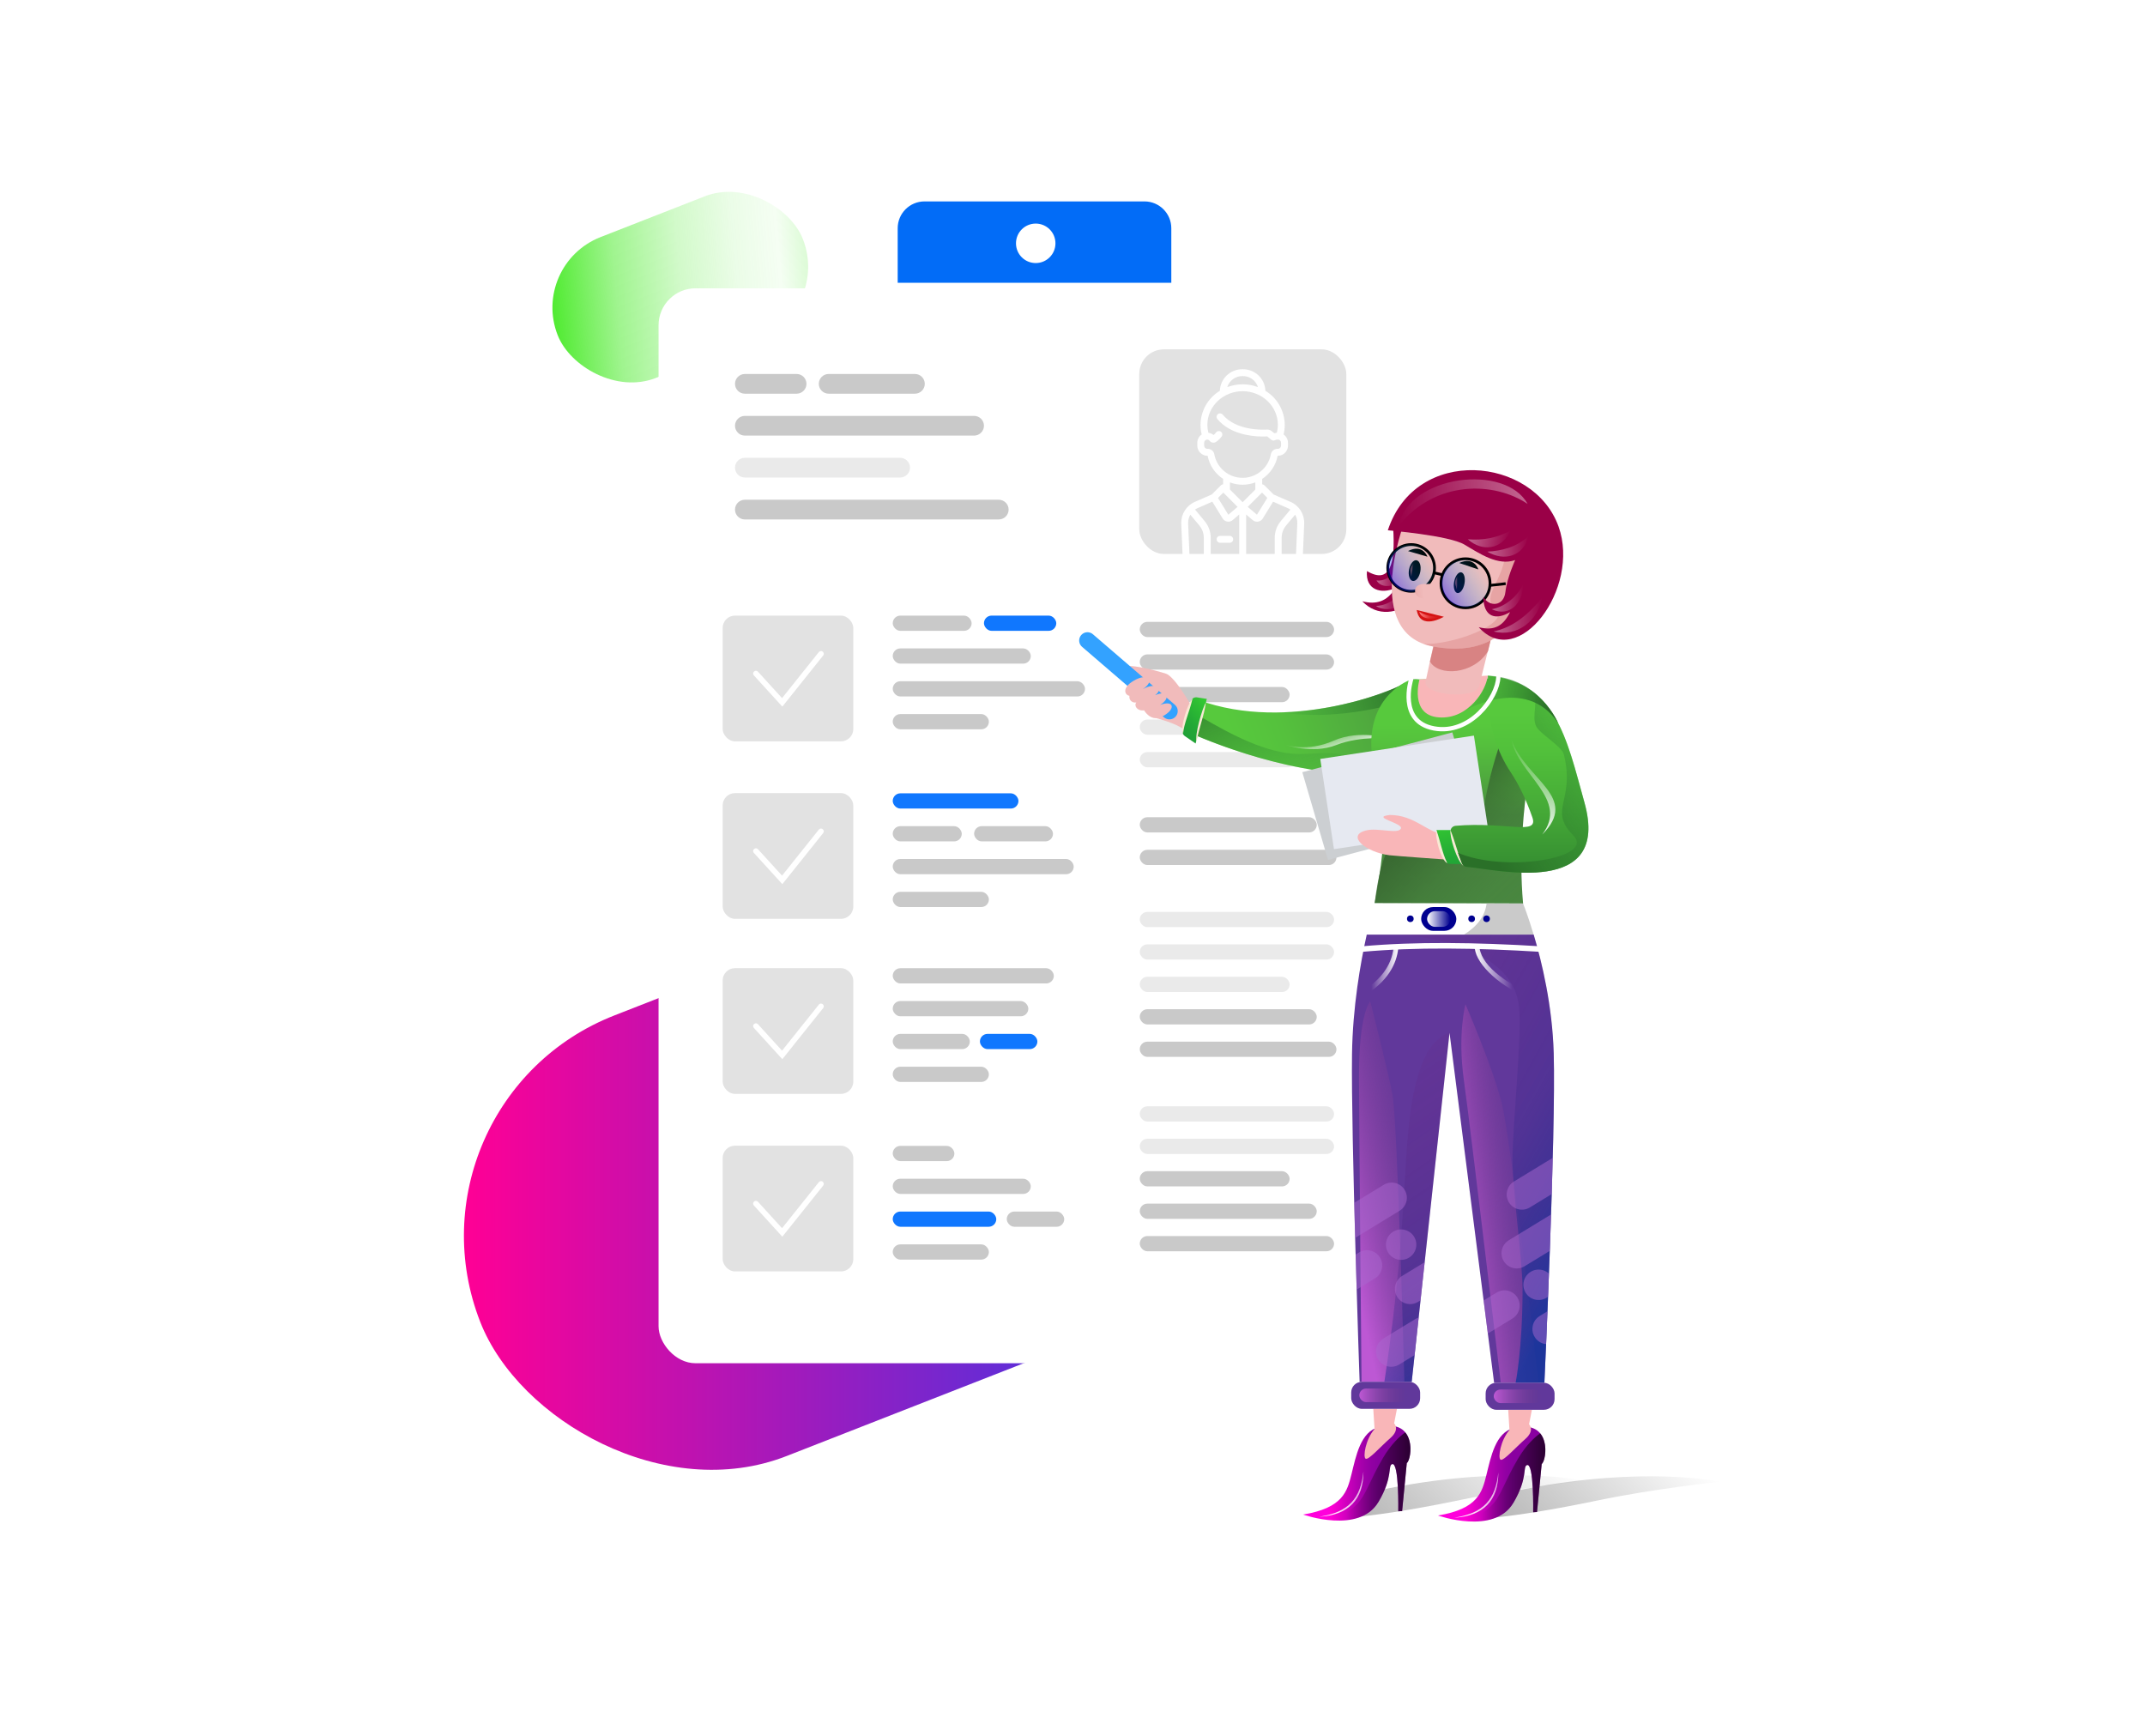 <?xml version="1.0" encoding="UTF-8"?><svg id="a" xmlns="http://www.w3.org/2000/svg" xmlns:xlink="http://www.w3.org/1999/xlink" viewBox="0 0 775 627"><defs><style>.bq{fill:#c9c9c9;}.bq,.br,.bs,.bt,.bu,.bv,.bw,.bx,.by,.bz,.ca,.cb,.cc,.cd,.ce,.cf,.cg,.ch,.ci,.cj,.ck,.cl,.cm,.cn,.co,.cp,.cq,.cr,.cs,.ct,.cu,.cv,.cw,.cx,.cy,.cz,.da,.db,.dc,.dd,.de,.df,.dg,.dh,.di,.dj,.dk,.dl,.dm,.dn,.do,.dp,.dq,.dr,.ds,.dt,.du,.dv,.dw,.dx,.dy,.dz,.ea,.eb,.ec,.ed{stroke-width:0px;}.br,.ee,.ef,.eg,.eh,.ei{fill:none;}.bs{fill:#cacaca;}.bt{fill:#eaeaea;}.ee,.ef,.eg{stroke:#fff;}.ee,.ef,.eg,.ei{stroke-linecap:round;}.ee,.eg{stroke-width:2px;}.bu{fill:#f1bbbb;}.bv{fill:#1077fe;}.bw{fill:#e6e9f1;}.bx,.ca{fill:#d88383;}.by{fill:#000;}.bz{fill:#cccfd2;}.ca{opacity:.4;}.cb{fill:#f9e9d5;}.cc{fill:#00008f;}.ef{stroke-width:1.55px;}.ef,.eh,.ei{stroke-miterlimit:10;}.eg{stroke-linejoin:round;}.eh{stroke:#000;}.cd{fill:#61389b;}.ej{opacity:.5;}.ei{stroke:#33a2ff;stroke-width:6px;}.ce{fill:#e2e2e2;}.cf{fill:#d51313;}.ek{clip-path:url(#ar);}.cg{fill:#f9b6b8;}.ch{fill:#026cf7;}.ci{fill:#9a0047;}.cj{fill:#a968cf;}.ck,.cl{fill:#fff;}.cl{filter:url(#d);}.cm{fill:url(#ah);}.cn{fill:url(#ag);}.co{fill:url(#aa);}.cp{fill:url(#ao);}.cq{fill:url(#af);}.cr{fill:url(#ae);}.cs{fill:url(#ab);}.ct{fill:url(#aj);}.cu{fill:url(#ap);}.cv{fill:url(#ai);}.cw{fill:url(#ad);}.cx{fill:url(#an);}.cy{fill:url(#am);}.cz{fill:url(#ac);}.da{fill:url(#at);}.db{fill:url(#as);}.dc{fill:url(#bi);}.dd{fill:url(#bd);}.de{fill:url(#bg);}.df{fill:url(#bj);}.dg{fill:url(#be);}.dh{fill:url(#bf);}.di{fill:url(#bo);}.dj{fill:url(#bm);}.dk{fill:url(#bh);}.dl{fill:url(#bn);}.dm{fill:url(#ba);}.dn{fill:url(#bb);}.do{fill:url(#bk);}.dp{fill:url(#bc);}.dq{fill:url(#bl);}.dr{fill:url(#bp);}.ds{fill:url(#ay);}.dt{fill:url(#az);}.du{fill:url(#aw);}.dv{fill:url(#aq);}.dw{fill:url(#ax);}.dx{fill:url(#ak);}.dy{fill:url(#al);}.dz{fill:url(#au);}.ea{fill:url(#av);}.eb{fill:url(#b);}.ec{fill:url(#c);}.ed{fill:url(#z);}</style><linearGradient id="b" x1="167.62" y1="416.34" x2="492.23" y2="416.34" gradientTransform="translate(174.39 -91.6) rotate(21.37)" gradientUnits="userSpaceOnUse"><stop offset="0" stop-color="#ff0095"/><stop offset="1" stop-color="#0048ff"/></linearGradient><linearGradient id="c" x1="1374.97" y1="598.05" x2="1526.09" y2="598.05" gradientTransform="translate(-435.05 -756.23) rotate(27.29) scale(.63 .76) skewX(12.84)" gradientUnits="userSpaceOnUse"><stop offset="0" stop-color="#50eb31" stop-opacity=".2"/><stop offset=".11" stop-color="rgba(80,235,49,.24)" stop-opacity=".24"/><stop offset=".28" stop-color="rgba(80,235,49,.34)" stop-opacity=".34"/><stop offset=".5" stop-color="rgba(80,235,49,.51)" stop-opacity=".51"/><stop offset=".75" stop-color="rgba(80,235,49,.74)" stop-opacity=".74"/><stop offset="1" stop-color="#50eb31"/></linearGradient><filter id="d" filterUnits="userSpaceOnUse"><feOffset dx="0" dy="2"/><feGaussianBlur result="e" stdDeviation="3"/><feFlood flood-color="#686868" flood-opacity=".5"/><feComposite in2="e" operator="in"/><feComposite in="SourceGraphic"/></filter><linearGradient id="z" x1="655.87" y1="-595.46" x2="736.38" y2="-584.27" gradientTransform="translate(153.01 1109.19) rotate(-28.31)" gradientUnits="userSpaceOnUse"><stop offset="0" stop-color="#57c93d"/><stop offset=".22" stop-color="#55c13d"/><stop offset=".57" stop-color="#50ab3e"/><stop offset=".99" stop-color="#49883f"/><stop offset="1" stop-color="#498740"/></linearGradient><linearGradient id="aa" x1="-707.03" y1="-1141.27" x2="-651.23" y2="-1161.58" gradientTransform="translate(408.93 -1078.79) rotate(-33.7) scale(1 -1)" gradientUnits="userSpaceOnUse"><stop offset="0" stop-color="#42b03d" stop-opacity="0"/><stop offset="1" stop-color="#2a7028"/></linearGradient><linearGradient id="ab" x1="-477.5" y1="-721.66" x2="-482.69" y2="-731.02" gradientTransform="translate(811.71 1074.25) rotate(11.3)" gradientUnits="userSpaceOnUse"><stop offset="0" stop-color="#fff"/><stop offset="1" stop-color="#fff" stop-opacity="0"/></linearGradient><linearGradient id="ac" x1="676.1" y1="-566.26" x2="680.97" y2="-628.77" gradientTransform="translate(153.01 1109.19) rotate(-28.31)" xlink:href="#aa"/><linearGradient id="ad" x1="-5700.29" y1="-4679.01" x2="-5696.2" y2="-4664.75" gradientTransform="translate(7760.1 -517.13) rotate(33.3) scale(1 -1)" gradientUnits="userSpaceOnUse"><stop offset="0" stop-color="#20a137"/><stop offset=".29" stop-color="#23a836"/><stop offset=".73" stop-color="#2ebe33"/><stop offset="1" stop-color="#37cf32"/></linearGradient><linearGradient id="ae" x1="574.96" y1="-198.62" x2="519.95" y2="-253.63" gradientTransform="translate(-18.51 306.54) rotate(.94) scale(1 -1)" gradientUnits="userSpaceOnUse"><stop offset="0" stop-color="#000" stop-opacity="0"/><stop offset=".92" stop-color="#000" stop-opacity=".3"/></linearGradient><linearGradient id="af" x1="524.17" y1="239.19" x2="525.88" y2="340.37" gradientUnits="userSpaceOnUse"><stop offset=".22" stop-color="#57c93d"/><stop offset=".29" stop-color="#55c13d"/><stop offset=".41" stop-color="#50ab3e"/><stop offset=".55" stop-color="#498a40"/><stop offset=".81" stop-color="#498740"/></linearGradient><linearGradient id="ag" x1="523.16" y1="288.22" x2="562.32" y2="329.08" gradientUnits="userSpaceOnUse"><stop offset="0" stop-color="#396932"/><stop offset=".04" stop-color="rgba(56,104,49,.95)" stop-opacity=".95"/><stop offset=".34" stop-color="rgba(56,103,49,.54)" stop-opacity=".54"/><stop offset=".61" stop-color="rgba(55,102,48,.24)" stop-opacity=".24"/><stop offset=".84" stop-color="rgba(55,102,48,.06)" stop-opacity=".06"/><stop offset="1" stop-color="#376630" stop-opacity="0"/></linearGradient><linearGradient id="ah" x1="623.71" y1="-198.17" x2="568.69" y2="-253.18" xlink:href="#ae"/><linearGradient id="ai" x1="558.8" y1="-227.49" x2="519.54" y2="-227.49" gradientTransform="translate(0 305.04) scale(1 -1)" gradientUnits="userSpaceOnUse"><stop offset=".31" stop-color="#8900a0"/><stop offset=".37" stop-color="#9100a3"/><stop offset=".47" stop-color="#a900ad"/><stop offset=".6" stop-color="#d000be"/><stop offset=".74" stop-color="#ff00d5"/><stop offset=".78" stop-color="#ff00dc"/></linearGradient><linearGradient id="aj" x1="561.97" y1="-228.68" x2="525.13" y2="-228.68" gradientTransform="translate(0 305.04) scale(1 -1)" gradientUnits="userSpaceOnUse"><stop offset="0" stop-color="#000" stop-opacity=".8"/><stop offset=".73" stop-color="#000" stop-opacity="0"/></linearGradient><linearGradient id="ak" x1="528.42" y1="-233.44" x2="539.4" y2="-236.93" gradientTransform="translate(0 305.04) scale(1 -1)" gradientUnits="userSpaceOnUse"><stop offset="0" stop-color="#fff"/><stop offset=".2" stop-color="#fff" stop-opacity=".97"/><stop offset=".48" stop-color="#fff" stop-opacity=".9"/><stop offset=".82" stop-color="#fff" stop-opacity=".78"/><stop offset="1" stop-color="#fff" stop-opacity=".7"/></linearGradient><linearGradient id="al" x1="510.07" y1="-227.15" x2="470.8" y2="-227.15" xlink:href="#ai"/><linearGradient id="am" x1="513.22" y1="-228.34" x2="476.39" y2="-228.34" xlink:href="#aj"/><linearGradient id="an" x1="524.07" y1="433.83" x2="556.26" y2="429.23" gradientUnits="userSpaceOnUse"><stop offset="0" stop-color="#bd58d4"/><stop offset="1" stop-color="#723780" stop-opacity="0"/></linearGradient><linearGradient id="ao" x1="483.29" y1="434.41" x2="521.33" y2="426.05" xlink:href="#an"/><linearGradient id="ap" x1="465.45" y1="-66.11" x2="582.58" y2="-131.16" gradientTransform="translate(0 305.04) scale(1 -1)" gradientUnits="userSpaceOnUse"><stop offset="0" stop-color="#84004f" stop-opacity="0"/><stop offset=".67" stop-color="rgba(38,36,133,.49)" stop-opacity=".49"/><stop offset="1" stop-color="#00349c" stop-opacity=".7"/></linearGradient><linearGradient id="aq" x1="471.89" y1="-73.25" x2="551.42" y2="-188.09" xlink:href="#ap"/><clipPath id="ar"><path class="br" d="M557.99,499.53h-18.16l-16.11-126.42-13.66,126.08h-18.82s-3.13-89.48-2.75-118.32c.23-17.05,3.05-33.03,5.32-43.23h60.32c3.01,10.03,6.75,25.76,7.24,42.87.83,29.05-3.37,119.02-3.37,119.02Z"/></clipPath><linearGradient id="as" x1="-337.31" y1="-46.3" x2="-323.43" y2="-46.3" gradientTransform="translate(167.87 305.04) rotate(-180)" gradientUnits="userSpaceOnUse"><stop offset="0" stop-color="#fff"/><stop offset=".7" stop-color="#fff" stop-opacity="0"/></linearGradient><linearGradient id="at" x1="479.67" y1="-233.09" x2="490.65" y2="-236.58" xlink:href="#ak"/><linearGradient id="au" x1="539.69" y1="504.41" x2="557" y2="504.41" xlink:href="#an"/><linearGradient id="av" x1="491.13" y1="504.07" x2="508.43" y2="504.07" xlink:href="#an"/><linearGradient id="aw" x1="1544.31" y1="-45.74" x2="1563.74" y2="-45.74" gradientTransform="translate(-1011.51 305.04) scale(1 -1)" xlink:href="#as"/><linearGradient id="ax" x1="515.62" y1="331.98" x2="524.03" y2="331.98" gradientTransform="matrix(1,0,0,1,0,0)" xlink:href="#ab"/><linearGradient id="ay" x1="497.34" y1="208.64" x2="505.1" y2="208.64" gradientUnits="userSpaceOnUse"><stop offset="0" stop-color="#fff" stop-opacity=".4"/><stop offset="1" stop-color="#fff" stop-opacity="0"/></linearGradient><linearGradient id="az" x1="497.16" y1="217.65" x2="505.32" y2="217.65" xlink:href="#ay"/><linearGradient id="ba" x1="512.78" y1="222.22" x2="520.81" y2="222.22" gradientUnits="userSpaceOnUse"><stop offset="0" stop-color="#ff8383"/><stop offset=".48" stop-color="rgba(255,131,131,.5)" stop-opacity=".5"/><stop offset=".84" stop-color="rgba(255,131,131,.14)" stop-opacity=".14"/><stop offset="1" stop-color="#ff8383" stop-opacity="0"/></linearGradient><linearGradient id="bb" x1="525.9" y1="210.22" x2="527.38" y2="210.22" gradientUnits="userSpaceOnUse"><stop offset="0" stop-color="#ff8383"/><stop offset=".14" stop-color="rgba(255,131,131,.75)" stop-opacity=".75"/><stop offset=".34" stop-color="rgba(255,131,131,.43)" stop-opacity=".43"/><stop offset=".5" stop-color="rgba(255,131,131,.2)" stop-opacity=".2"/><stop offset=".61" stop-color="rgba(255,131,131,.05)" stop-opacity=".05"/><stop offset=".68" stop-color="#ff8383" stop-opacity="0"/></linearGradient><linearGradient id="bc" x1="418.7" y1="104.24" x2="420.18" y2="104.24" gradientTransform="translate(105.04 55.94) rotate(6.3)" xlink:href="#bb"/><linearGradient id="bd" x1="522.21" y1="215.27" x2="536.8" y2="206.15" gradientUnits="userSpaceOnUse"><stop offset="0" stop-color="blue" stop-opacity=".4"/><stop offset="1" stop-color="aqua" stop-opacity="0"/></linearGradient><linearGradient id="be" x1="502.75" y1="210.02" x2="516.97" y2="200.43" gradientUnits="userSpaceOnUse"><stop offset="0" stop-color="blue" stop-opacity=".4"/><stop offset="1" stop-color="aqua" stop-opacity="0"/></linearGradient><linearGradient id="bf" x1="-2517.08" y1="723.74" x2="-2511.06" y2="720.88" gradientTransform="translate(4076.29 738.58) rotate(20.13) scale(1.36 1.01) skewX(-6.49)" gradientUnits="userSpaceOnUse"><stop offset="0" stop-color="#d88383"/><stop offset=".33" stop-color="#e39d9d"/><stop offset=".69" stop-color="#edb3b3"/><stop offset=".92" stop-color="#f1bbbb"/></linearGradient><linearGradient id="bg" x1="539.65" y1="222.25" x2="557.24" y2="222.25" xlink:href="#ay"/><linearGradient id="bh" x1="538.97" y1="215.86" x2="550.45" y2="215.86" xlink:href="#ay"/><linearGradient id="bi" x1="537.38" y1="197.36" x2="552.3" y2="197.36" xlink:href="#ay"/><linearGradient id="bj" x1="373.31" y1="31.65" x2="387.98" y2="31.65" gradientTransform="translate(169.44 93.52) rotate(10.51)" xlink:href="#ay"/><linearGradient id="bk" x1="-1508.06" y1="1655.01" x2="-1460.79" y2="1655.01" gradientTransform="translate(-814.35 1952.92) rotate(175.26)" xlink:href="#ay"/><linearGradient id="bl" x1="548.97" y1="239.82" x2="548.97" y2="320.81" gradientUnits="userSpaceOnUse"><stop offset=".22" stop-color="#57c93d"/><stop offset=".38" stop-color="#52c13b"/><stop offset=".64" stop-color="#46ab37"/><stop offset=".88" stop-color="#379132"/></linearGradient><linearGradient id="bm" x1="525.73" y1="315.8" x2="521.35" y2="295.61" gradientTransform="matrix(1,0,0,1,0,0)" xlink:href="#ad"/><linearGradient id="bn" x1="548.4" y1="299.82" x2="557.14" y2="269.34" gradientTransform="matrix(1,0,0,1,0,0)" xlink:href="#ab"/><linearGradient id="bo" x1="594.61" y1="258.88" x2="532.34" y2="297.55" gradientTransform="matrix(1,0,0,1,0,0)" xlink:href="#aa"/><linearGradient id="bp" x1="521.08" y1="248" x2="559.52" y2="255.54" gradientTransform="matrix(1,0,0,1,0,0)" xlink:href="#aa"/></defs><rect class="eb" x="161.97" y="330.89" width="335.91" height="170.9" rx="85.45" ry="85.45" transform="translate(-129.03 148.85) rotate(-21.37)"/><rect class="ec" x="198.2" y="76.39" width="95.15" height="54.66" rx="27.33" ry="27.33" transform="translate(512.46 110.76) rotate(158.63)"/><rect class="cl" x="237.94" y="102.15" width="270.76" height="388.32" rx="13.36" ry="13.36"/><path id="f" class="bq" d="M269.12,135.1h18.7c1.97,0,3.56,1.6,3.56,3.56h0c0,1.97-1.6,3.56-3.56,3.56h-18.7c-1.97,0-3.56-1.6-3.56-3.56h0c0-1.97,1.6-3.56,3.56-3.56Z"/><path id="g" class="bq" d="M299.4,135.1h31.17c1.97,0,3.56,1.6,3.56,3.56h0c0,1.97-1.6,3.56-3.56,3.56h-31.17c-1.97,0-3.56-1.6-3.56-3.56h0c0-1.97,1.6-3.56,3.56-3.56Z"/><path id="h" class="bq" d="M269.12,150.24h82.83c1.97,0,3.56,1.6,3.56,3.56h0c0,1.97-1.6,3.56-3.56,3.56h-82.83c-1.97,0-3.56-1.6-3.56-3.56h0c0-1.97,1.6-3.56,3.56-3.56Z"/><path id="i" class="bt" d="M269.12,165.38h56.11c1.97,0,3.56,1.6,3.56,3.56h0c0,1.97-1.6,3.56-3.56,3.56h-56.11c-1.97,0-3.56-1.6-3.56-3.56h0c0-1.97,1.6-3.56,3.56-3.56Z"/><path id="j" class="bq" d="M269.12,180.53h91.74c1.97,0,3.56,1.6,3.56,3.56h0c0,1.97-1.6,3.56-3.56,3.56h-91.74c-1.97,0-3.56-1.6-3.56-3.56h0c0-1.97,1.6-3.56,3.56-3.56Z"/><rect id="k" class="ce" x="411.62" y="126.2" width="74.81" height="73.92" rx="8.91" ry="8.91"/><g id="l"><path id="m" class="ck" d="M466.24,181.29l-6.08-2.65-3.32-3.32c-.21-.21-.5-.34-.8-.36v-1.96c2.92-1.92,4.94-4.94,5.59-8.37.33.01.66-.02.98-.09,1.64-.44,2.77-1.93,2.75-3.63v-.91c0-1.22-.59-2.37-1.6-3.06.29-1.13.43-2.29.43-3.45-.04-5.04-2.68-9.7-6.99-12.31-.15-4.41-3.82-7.88-8.23-7.79-4.41-.09-8.08,3.38-8.23,7.79-4.31,2.61-6.95,7.27-6.99,12.31,0,1.16.14,2.31.43,3.44-1.01.7-1.6,1.86-1.59,3.09v.89c-.02,1.7,1.11,3.19,2.75,3.63.32.08.65.11.98.09.65,3.44,2.67,6.46,5.6,8.37v1.96c-.3.02-.59.15-.8.36l-3.32,3.32-6.08,2.65c-3.11,1.37-5.06,4.5-4.93,7.89l.74,17.35c.03.67.58,1.19,1.25,1.19h.05c.69-.03,1.22-.61,1.19-1.3l-.74-17.35c-.04-1.1.23-2.19.79-3.14l3.27,3.92c1.03,1.24,1.6,2.81,1.6,4.42v12.19c0,.69.56,1.25,1.25,1.25s1.25-.56,1.25-1.25v-12.19c0-2.2-.78-4.33-2.19-6.02l-3.47-4.17c.3-.21.61-.39.94-.53l5.3-2.32,3.74,6.08c.7,1.13,2.18,1.49,3.31.79.11-.07.21-.14.3-.22l2.37-2.02v20.6c0,.69.56,1.25,1.25,1.25s1.25-.56,1.25-1.25h0v-20.59l2.38,2.02c1.01.86,2.53.74,3.4-.27.08-.09.15-.19.22-.3l3.74-6.08,5.3,2.32c.33.15.65.33.94.53l-3.47,4.17c-1.41,1.69-2.18,3.82-2.18,6.02v12.19c0,.69.56,1.25,1.25,1.25s1.25-.56,1.25-1.25h0v-12.2c0-1.62.57-3.18,1.6-4.42l3.27-3.92c.56.95.83,2.04.79,3.14l-.73,17.35c-.03.69.5,1.27,1.19,1.3h.05c.67,0,1.22-.53,1.25-1.19l.73-17.35c.13-3.4-1.83-6.53-4.94-7.89ZM448.97,135.86c2.53-.05,4.78,1.57,5.54,3.98-3.57-1.34-7.51-1.34-11.09,0,.76-2.41,3.02-4.03,5.54-3.98h0ZM438.75,164.11c-.22-1.2-1.3-2.04-2.52-1.98-.11,0-.22,0-.33-.03-.52-.17-.86-.66-.83-1.21v-.89c-.02-.55.34-1.04.88-1.18.4-.08.82.08,1.07.41.56.75,1.62.91,2.39.37.77-.54,1.45-1.21,2.01-1.96.38-.57.23-1.35-.35-1.73-.53-.35-1.24-.25-1.65.23-.28.37-.6.72-.95,1.02-.53-.45-1.18-.74-1.88-.83-.24-.94-.36-1.9-.36-2.86,0-6.7,5.71-12.15,12.74-12.15s12.73,5.45,12.73,12.15c0,.96-.12,1.92-.36,2.86-.33.03-.65.08-.97.16l-.94-.77c-.47-.38-1.06-.58-1.66-.54-1.83.11-11.2.36-16.01-5.4-.44-.53-1.23-.61-1.76-.17-.53.44-.61,1.23-.17,1.76,2.37,2.84,5.85,4.76,10.34,5.7,2.53.52,5.11.72,7.69.59l1.46,1.2c.4.33.97.38,1.42.11.39-.15.81-.2,1.23-.16.53.14.9.62.88,1.17v.91c.02.54-.32,1.04-.83,1.21-.11.03-.22.04-.33.03-1.22-.07-2.3.78-2.52,1.98-1.04,5.64-6.46,9.37-12.1,8.34-4.24-.78-7.55-4.1-8.34-8.34h0ZM443.81,185.95l-3.74-6.08,1.92-1.92,5.15,5.16-3.33,2.84ZM448.97,181.42l-4.58-4.57v-2.58c2.95,1.12,6.21,1.12,9.16,0v2.58l-4.58,4.57ZM454.14,185.94l-3.33-2.84,5.16-5.16,1.92,1.92-3.75,6.07Z"/></g><g id="n"><path id="o" class="ck" d="M444.31,193.58h-3.49c-.69,0-1.25.55-1.25,1.24,0,.69.55,1.25,1.24,1.25h3.5c.69,0,1.25-.56,1.24-1.25,0-.69-.56-1.24-1.24-1.24Z"/></g><rect id="p" class="ce" x="261.1" y="222.39" width="47.2" height="45.42" rx="4.45" ry="4.45"/><path id="q" class="ee" d="M273.12,243.32l9.49,10.41,14.02-17.54"/><rect id="r" class="ce" x="261.1" y="286.51" width="47.2" height="45.42" rx="4.45" ry="4.45"/><path id="s" class="ee" d="M273.12,307.45l9.49,10.41,14.02-17.54"/><rect id="t" class="ce" x="261.1" y="349.75" width="47.2" height="45.42" rx="4.45" ry="4.45"/><path id="u" class="ee" d="M273.12,370.68l9.49,10.41,14.02-17.54"/><rect id="v" class="ce" x="261.1" y="413.88" width="47.2" height="45.42" rx="4.45" ry="4.45"/><path id="w" class="ee" d="M273.12,434.81l9.49,10.41,14.02-17.54"/><path id="x" class="ch" d="M334.03,72.76h79.48c5.35,0,9.69,4.34,9.69,9.69v19.7h-98.86v-19.7c0-5.35,4.34-9.69,9.69-9.69Z"/><circle id="y" class="ck" cx="374.21" cy="87.9" r="7.13"/><rect class="bq" x="322.55" y="222.39" width="28.5" height="5.5" rx="2.75" ry="2.75"/><rect class="bv" x="355.51" y="222.39" width="26.13" height="5.5" rx="2.75" ry="2.75"/><rect class="bq" x="322.55" y="257.96" width="34.74" height="5.5" rx="2.75" ry="2.75"/><rect class="bq" x="322.55" y="246.1" width="69.47" height="5.5" rx="2.75" ry="2.75"/><rect class="bq" x="322.55" y="234.24" width="49.88" height="5.5" rx="2.75" ry="2.75"/><rect class="bv" x="322.55" y="286.59" width="45.42" height="5.5" rx="2.75" ry="2.75"/><rect class="bq" x="322.55" y="322.17" width="34.74" height="5.5" rx="2.75" ry="2.75"/><rect class="bq" x="322.55" y="310.31" width="65.39" height="5.5" rx="2.75" ry="2.75"/><rect class="bq" x="322.55" y="298.45" width="24.94" height="5.5" rx="2.75" ry="2.75"/><rect class="bq" x="351.95" y="298.45" width="28.5" height="5.5" rx="2.75" ry="2.75"/><rect class="bq" x="322.55" y="349.77" width="58.2" height="5.5" rx="2.75" ry="2.75"/><rect class="bq" x="322.55" y="385.35" width="34.74" height="5.5" rx="2.75" ry="2.75"/><rect class="bq" x="322.55" y="373.49" width="27.86" height="5.5" rx="2.75" ry="2.75"/><rect class="bv" x="354.05" y="373.49" width="20.76" height="5.5" rx="2.75" ry="2.75"/><rect class="bq" x="322.55" y="361.63" width="48.99" height="5.5" rx="2.75" ry="2.75"/><rect class="bq" x="322.55" y="413.95" width="22.27" height="5.5" rx="2.75" ry="2.75"/><rect class="bq" x="322.55" y="449.53" width="34.74" height="5.5" rx="2.75" ry="2.75"/><rect class="bv" x="322.55" y="437.67" width="37.41" height="5.5" rx="2.75" ry="2.75"/><rect class="bq" x="411.8" y="446.52" width="70.21" height="5.5" rx="2.75" ry="2.75"/><rect class="bq" x="411.8" y="434.81" width="63.95" height="5.5" rx="2.75" ry="2.75"/><rect class="bq" x="411.8" y="423.09" width="54.15" height="5.5" rx="2.75" ry="2.75"/><rect class="bt" x="411.8" y="411.38" width="70.21" height="5.5" rx="2.75" ry="2.75"/><rect class="bt" x="411.8" y="399.66" width="70.21" height="5.5" rx="2.75" ry="2.75"/><rect class="bq" x="411.8" y="376.3" width="71.07" height="5.5" rx="2.75" ry="2.75"/><rect class="bq" x="411.8" y="364.58" width="63.95" height="5.5" rx="2.75" ry="2.75"/><rect class="bt" x="411.8" y="352.87" width="54.15" height="5.5" rx="2.75" ry="2.75"/><rect class="bt" x="411.8" y="341.15" width="70.21" height="5.5" rx="2.75" ry="2.75"/><rect class="bt" x="411.8" y="329.43" width="70.21" height="5.5" rx="2.75" ry="2.75"/><rect class="bq" x="411.8" y="306.99" width="71.07" height="5.5" rx="2.75" ry="2.75"/><rect class="bq" x="411.8" y="295.22" width="63.95" height="5.5" rx="2.75" ry="2.75"/><rect class="bq" x="411.8" y="248.17" width="54.15" height="5.5" rx="2.75" ry="2.75"/><rect class="bt" x="411.8" y="271.69" width="56.27" height="5.5" rx="2.75" ry="2.75"/><rect class="bt" x="411.8" y="259.93" width="70.21" height="5.5" rx="2.75" ry="2.75"/><rect class="bq" x="411.8" y="224.64" width="70.21" height="5.5" rx="2.75" ry="2.75"/><rect class="bq" x="411.8" y="236.4" width="70.21" height="5.5" rx="2.75" ry="2.75"/><rect class="bq" x="363.75" y="437.67" width="20.76" height="5.5" rx="2.75" ry="2.75"/><rect class="bq" x="322.55" y="425.81" width="49.88" height="5.5" rx="2.75" ry="2.75"/><path class="ed" d="M510.61,245.42l-7.13,3.43s-37.44,16.2-70.63,3.97c0,0-1.62,6.34-2.99,11.9,10.3,4.55,44.23,18.11,74.79,14.4,9.15-.92,16.78-10.18,15.94-18.06-.79-7.35-2.62-16.33-9.99-15.64h0Z"/><path class="co" d="M512.34,251.57s-24.35,9.65-49.53,5.78c7.71-.27,26.88-1.63,46.54-11.27,0,0,.89,3.49,2.98,5.49h0Z"/><path class="cs" d="M502.01,266.82s-10.6-3.46-20.19.77c-9.58,4.23-17.41,1.44-17.41,1.44,0,0,9.48,3.57,18.42.1,8.94-3.47,19.17-2.3,19.17-2.3Z"/><path class="bu" d="M421.23,243.35c-3.35-1.09-15.25-4.27-14.61-1.83.63,2.44,11.25,17.96,11.25,17.96,0,0,7.27,1.79,10.2,4.27l2.49-8.53s-5.98-10.78-9.33-11.87Z"/><line class="ei" x1="392.91" y1="231.39" x2="422.52" y2="256.87"/><path class="bu" d="M419.12,254.68c4.06-2.53,2.76-5.59-1.77-3.52,3.43-2.69.14-4.79-4.47-2.2,4.64-3.04,2.06-6.19-3.28-3.04-4.46,2.63-3.12,5.21-1.54,5.43-.21,1.91,1.34,2.63,2.49,2.41-.91,1.17.26,3.16,2.82,2.86,0,0,2.32,4.13,6.12,2.41,5.42-2.46,5.02-6.41-.37-4.36Z"/><path class="cz" d="M431.84,265.56c12.15,5.17,43.98,17.05,72.82,13.55,2.26-.23,4.42-.97,6.39-2.06-.95-.43-4.6-1.02-6.79-9.4,0,0,.79,11.43-18.42,5.18-4.71-1.53-11.98-.38-16.41-.43-11.88-.13-25-7.29-35.48-13.38l-2.1,6.55Z"/><path class="cw" d="M436.03,252.47s-2.71,11.19-4.05,16.12l-3.82-2.63c-.75-.51-1.13-1.42-.94-2.31.38-1.88,1.33-5.94,3.15-10.53.33-.84,1.21-1.34,2.1-1.2l3.55.55h0Z"/><path class="cb" d="M430.89,252.31c-1.23,5.25-3.11,8.95-3.45,12.84-1.15-2.34,1.67-11.04,3.45-12.84h0ZM435.69,253.77c-.61,4.77-2.57,9.39-3.35,14.12-.74-2.41,2.03-12.02,3.35-14.12h0Z"/><path class="cr" d="M477.5,548.3s10.46,1.83,50.68-6.55c21.81-4.54,44.64-6.81,44.64-6.81,0,0-27.14-5.86-70.66,2.62-8.91,1.73-17.32,5.42-24.68,10.74h0Z"/><path class="cq" d="M551.98,252.97c-3.07-5.59-14.75-7.9-14.75-7.9l-27.39.4s-16.3,5.33-14.2,26.76c4.84,16.57,6.18,26.9,1.02,54.07l53.64.11c-3.24-36.43,7.58-62.69,1.67-73.44h0Z"/><path class="cn" d="M551.98,252.97c-2.75-5-12.37-7.37-14.38-7.82.78,2,4.41,23.3,3.75,25.33-6.21,18.95-6.28,32.44-7.31,34.08-1.03,1.64-10.14,7.51-21.8-1.23-7.84-5.87-13.11,2.96-15.56,22.86l-.02.1,53.64.11c-3.24-36.43,7.58-62.69,1.67-73.44h0Z"/><path class="cg" d="M512.87,245.42s-3.76,12.97,7.03,13.74c10.78.77,17.21-10.15,17.67-15.09l-24.69,1.35h0Z"/><path class="ck" d="M554.12,337.64h-60.32c1.56-7.05,2.86-11.35,2.86-11.35l53.64.11s1.73,4.24,3.82,11.24h0Z"/><path class="bs" d="M537.11,326.38l13.19.03s1.73,4.24,3.82,11.24h-25.22c4.92-3.04,7.66-6.79,8.21-11.26h0Z"/><path class="cm" d="M526.25,548.65s10.46,1.83,50.68-6.55c21.81-4.54,44.64-6.81,44.64-6.81,0,0-27.14-5.86-70.66,2.62-8.91,1.73-17.32,5.42-24.68,10.74h0Z"/><path class="cv" d="M519.6,547.49s20.27,7.19,27.2-4.6c5.35-9.09,3.27-13.06,4.89-13.63,2.58-.9,2.24,17.03,2.24,17.03l1.39-.07,1.69-17.36c1.82-1.17,3.98-16.38-10.08-12.98-6.63,1.61-8.28,10.51-9.89,16.97-1.56,6.26-3.06,12.22-17.44,14.62h0Z"/><path class="ct" d="M546.82,542.89c5.35-9.09,3.27-13.06,4.89-13.63,2.58-.9,2.24,17.03,2.24,17.03l1.39-.07,1.69-17.36c1.18-.76,2.49-7.4-.55-11.07-1.92,1.36-5.05,4.13-8.06,9.24-4.8,8.15-6.17,13.51-9.44,16.75-4.41,4.39-7.48,4.47-11.92,5.44,6.51.96,15.57.76,19.75-6.36v.02Z"/><path class="dx" d="M541.36,531.84c.07,10.22-5.44,15.87-15.97,16.44,10.74-1.61,14.98-6.7,15.98-16.44h0Z"/><path class="cg" d="M544.91,509.29h8.57l-1.02,5.24s2.24,2.17-1.37,5.32c-3.61,3.15-7.92,8.09-8.94,7.45-1.02-.64,0-7.02,3.23-10.72l-.46-7.29Z"/><path class="dy" d="M470.87,547.15s20.27,7.19,27.2-4.6c5.35-9.09,3.27-13.06,4.89-13.63,2.58-.9,2.24,17.03,2.24,17.03l1.39-.07,1.69-17.36c1.82-1.17,3.98-16.38-10.08-12.98-6.63,1.61-8.28,10.51-9.89,16.97-1.56,6.26-3.06,12.22-17.44,14.62h0Z"/><path class="cy" d="M498.07,542.55c5.35-9.09,3.27-13.06,4.89-13.63,2.58-.9,2.24,17.03,2.24,17.03l1.39-.07,1.69-17.36c1.18-.76,2.49-7.4-.55-11.07-1.92,1.36-5.05,4.13-8.06,9.24-4.8,8.15-6.17,13.51-9.44,16.75-4.41,4.39-7.48,4.47-11.92,5.44,6.51.96,15.57.76,19.75-6.36v.02Z"/><path class="cg" d="M496.16,508.94h8.57l-1.02,5.24s2.24,2.17-1.37,5.32c-3.61,3.15-7.92,8.09-8.94,7.45-1.02-.64,0-7.02,3.23-10.72l-.46-7.29Z"/><path class="cd" d="M557.99,499.53h-18.16l-16.11-126.42-13.66,126.08h-18.82s-3.13-89.48-2.75-118.32c.23-17.05,3.05-33.03,5.32-43.23h60.32c3.01,10.03,6.75,25.76,7.24,42.87.83,29.05-3.37,119.02-3.37,119.02Z"/><path class="cx" d="M529.48,362.8s-2.91,10.72-.57,27.43c2.34,16.69,13.33,109.31,13.33,109.31h13.66s-9.96-88-13.39-101.34c-3.43-13.35-13.02-35.39-13.02-35.39h0Z"/><path class="cp" d="M495.07,361.73s-4.18,4.13-4.06,27.89c.11,23.75.92,109.57.92,109.57h15.49s-2.51-94.03-4.28-103.53c-1.77-9.5-8.07-33.93-8.07-33.93h0Z"/><path class="cu" d="M548.84,363.77c1.11,10.46-2.51,44.6-2.38,55.68.13,11.08,3.65,36.46,3.65,46.09,0,21.79-2.5,33.92-2.51,33.99h10.39s4.2-89.97,3.37-119.02c-.49-17.11-4.24-32.84-7.24-42.87h-50.12c22.11,1.06,43.16,9.17,44.84,26.13h0Z"/><path class="dv" d="M523.72,373.11s-6.39,1.28-10.19,11.87c-8.17,22.8-3.14,47.2-13.35,114.2h9.87s13.66-126.08,13.66-126.08h0Z"/><g class="ej"><g class="ek"><path class="cj" d="M481.61,439.19l18.34-11.18c2.59-1.58,5.97-.76,7.55,1.83h0c1.58,2.59.76,5.97-1.83,7.55l-18.34,11.18c-2.59,1.58-5.97.76-7.55-1.83h0c-1.58-2.59-.76-5.97,1.83-7.55Z"/><path class="cj" d="M506.62,460.92l11.45-6.98c2.59-1.58,5.97-.76,7.55,1.83h0c1.58,2.59.76,5.97-1.83,7.55l-11.45,6.98c-2.59,1.58-5.97.76-7.55-1.83h0c-1.58-2.59-.76-5.97,1.83-7.55Z"/><path class="cj" d="M499.79,483.56l11.45-6.98c2.59-1.58,5.97-.76,7.55,1.83h0c1.58,2.59.76,5.97-1.83,7.55l-11.45,6.98c-2.59,1.58-5.97.76-7.55-1.83h0c-1.58-2.59-.76-5.97,1.83-7.55Z"/><path class="cj" d="M476.33,461.42l14.71-8.97c2.59-1.58,5.97-.76,7.55,1.83h0c1.58,2.59.76,5.97-1.83,7.55l-14.71,8.97c-2.59,1.58-5.97.76-7.55-1.83h0c-1.58-2.59-.76-5.97,1.83-7.55Z"/><path class="cj" d="M503.37,444.94h0c2.59-1.58,5.97-.76,7.55,1.83h0c1.58,2.59.76,5.97-1.83,7.55h0c-2.59,1.58-5.97.76-7.55-1.83h0c-1.58-2.59-.76-5.97,1.83-7.55Z"/><path class="cj" d="M545.14,448.04l18.34-11.18c2.59-1.58,5.97-.76,7.55,1.83h0c1.58,2.59.76,5.97-1.83,7.55l-18.34,11.18c-2.59,1.58-5.97.76-7.55-1.83h0c-1.58-2.59-.76-5.97,1.83-7.55Z"/><path class="cj" d="M547.01,426.81l18.34-11.18c2.59-1.58,5.97-.76,7.55,1.83h0c1.58,2.59.76,5.97-1.83,7.55l-18.34,11.18c-2.59,1.58-5.97.76-7.55-1.83h0c-1.58-2.59-.76-5.97,1.83-7.55Z"/><path class="cj" d="M556.3,475.41l11.45-6.98c2.59-1.58,5.97-.76,7.55,1.83h0c1.58,2.59.76,5.97-1.83,7.55l-11.45,6.98c-2.59,1.58-5.97.76-7.55-1.83h0c-1.58-2.59-.76-5.97,1.83-7.55Z"/><path class="cj" d="M526.01,475.91l14.71-8.97c2.59-1.58,5.97-.76,7.55,1.83h0c1.58,2.59.76,5.97-1.83,7.55l-14.71,8.97c-2.59,1.58-5.97.76-7.55-1.83h0c-1.58-2.59-.76-5.97,1.83-7.55Z"/><path class="cj" d="M553.05,459.44c2.59-1.58,5.97-.76,7.55,1.83,1.58,2.59.76,5.97-1.83,7.55-2.59,1.58-5.97.76-7.55-1.83-1.58-2.59-.76-5.97,1.83-7.55Z"/></g></g><path class="eg" d="M492.16,342.85c19.19-1.73,41.09-1.43,64.47,0"/><path class="db" d="M491.3,358.58c7.28-4.13,11.47-9.65,12.19-16.15l1.7.19c-.57,5.18-3.45,12.15-13.38,17.64l-.5-1.68Z"/><path class="da" d="M492.62,531.49c.07,10.22-5.44,15.87-15.97,16.44,10.74-1.61,14.98-6.7,15.98-16.44h0Z"/><rect class="cd" x="536.77" y="499.53" width="24.9" height="9.75" rx="3.83" ry="3.83"/><rect class="dz" x="539.69" y="501.96" width="17.31" height="4.91" rx="2.45" ry="2.45"/><rect class="cd" x="488.2" y="499.19" width="24.9" height="9.75" rx="3.83" ry="3.83"/><rect class="ea" x="491.13" y="501.61" width="17.31" height="4.91" rx="2.45" ry="2.45"/><path class="du" d="M552.23,358.58c-8.18-3.54-17.8-10.24-17.73-17.27l-1.7.19c-.3,5.77,7.78,14.09,18.92,18.77l.5-1.68Z"/><circle class="cc" cx="509.56" cy="331.91" r="1.2"/><circle class="cc" cx="531.71" cy="331.91" r="1.2"/><circle class="cc" cx="537.1" cy="331.91" r="1.2"/><rect class="cc" x="513.47" y="327.68" width="12.71" height="8.58" rx="4.29" ry="4.29"/><rect class="dw" x="515.62" y="329.15" width="8.41" height="5.68" rx="2.84" ry="2.84"/><path class="bu" d="M534.37,248.07c-1.8,4.59-19.64,3.22-19.33-1.71l3.74-17.26,20.93-2.45-5.35,21.42Z"/><path class="bx" d="M516.65,238.97c3.04,5.46,15.77,4.81,20.97-3.73l1.69-6.96-20.37,1.03-2.29,9.67Z"/><path class="ci" d="M492.22,217.21c5.02,1.33,9.07.03,11.85-4.73-5.05,2.21-10.79.67-10.18-6.18,8.38,4.94,10.32-2.64,9.46-15.7h14.06c5.73,22.85-14.56,37.9-25.2,26.61Z"/><path class="ds" d="M497.34,209.67c2.78.39,5.33-1.33,7.75-4.1,0,0-.43,4.99-.44,5.08-1.98,1.4-5.79,1.71-7.31-.98Z"/><path class="dt" d="M497.16,218.91c2.95-.14,6.18-1.58,7.59-3.68,0,0,.57,3.62.56,3.71-1.98,1.4-6.03,1.57-8.15-.04Z"/><path class="bu" d="M507.24,189.06l47.31,7.16s1.5,44.48-36.8,37.32c-25.51-4.77-10.5-44.48-10.5-44.48Z"/><ellipse class="by" cx="527.25" cy="210.49" rx="3.8" ry="1.9" transform="translate(224.12 690.5) rotate(-79.49)"/><ellipse class="by" cx="511.13" cy="206.13" rx="3.8" ry="2.07" transform="translate(215.22 671.09) rotate(-79.49)"/><path class="cf" d="M511.87,220.36l9.79,2.44s-8.52,5.15-9.79-2.44Z"/><path class="by" d="M527.2,203.38l6.93,2.32s-1.48-4.85-6.93-2.32Z"/><path class="by" d="M508.72,199.07l7.02,2.03s-1.68-4.78-7.02-2.03Z"/><path class="dm" d="M512.78,220.96c2.08,1.45,4.91,1.86,8.03,1.84-.02.15-7,2.24-8.03-1.84Z"/><path class="dn" d="M527.38,207.47l-1.01,5.48s-1.55-3.87,1.01-5.48Z"/><path class="dp" d="M511.54,202.91l-1.6,5.34s-1.11-4.01,1.6-5.34Z"/><path class="ca" d="M539.96,219.32c7.54,5.45-15.16,13.88-25.71,13.27,1.07.4,2.23.72,3.49.96,38.3,7.16,36.8-37.32,36.8-37.32l-12.35-1.87c6.02,10.72-8.15,20.68-2.23,24.96Z"/><circle class="eh" cx="509.86" cy="205.16" r="8.44"/><circle class="eh" cx="529.5" cy="210.71" r="8.85"/><circle class="dd" cx="529.5" cy="210.71" r="8.6"/><circle class="dg" cx="509.86" cy="205.22" r="8.57"/><line class="eh" x1="517.85" y1="206.85" x2="521.21" y2="207.66"/><line class="eh" x1="538.01" y1="211.51" x2="544.01" y2="210.84"/><path class="dh" d="M519.91,217.18l-6.19-1.08c-1.59-.28-2.68-1.65-2.43-3.07h0c.25-1.42,1.72-2.11,3.33-2.07,5.04.12,5.35-.94,5.35-.94l-.05,7.16Z"/><path class="ci" d="M501.42,191.57s22.15,1.84,27.72,5.18c5.58,3.33,12.14,7.75,18.3,5.58,0,0-2.94,6.34-3.53,11.56-.6,5.23-5.82,5.46-7.97,1.77.06,7.18,4.36,8.58,9.66,5.46-2.29,4.66-5.41,7.01-11.33,5.45,14.32,16.03,36.85-13.96,28.85-36.34-9.06-25.35-51.57-29.43-61.69,1.34Z"/><path class="de" d="M557.24,215.94c-5.24,6.18-10.48,10.65-17.59,12.17,8.65,2.27,16.13-4.15,17.59-12.17Z"/><path class="dk" d="M550.45,210.76c-2.17,4.9-6.83,8.45-11.47,9.33,6.39,2.95,11.25-2,11.47-9.33Z"/><path class="dc" d="M552.3,193.62c-4.39,4.15-9.98,5.4-14.92,5.67,6.04,3.64,13.06,1.78,14.92-5.67Z"/><path class="df" d="M545.84,191.61c-4.92,2.78-10.15,3.63-15.51,3.21,5.27,4.68,12.33,3.78,15.51-3.21Z"/><path class="do" d="M505.17,190.12c13.53-16.95,34.92-16.1,46.76-8.07-7.88-14.62-42.8-10.69-46.76,8.07Z"/><polygon class="bz" points="534.01 296.27 479.81 310.64 470.53 278.95 524.74 264.58 534.01 296.27"/><rect class="bw" x="479.16" y="269.8" width="56.15" height="32.96" transform="translate(-37.2 79.32) rotate(-8.63)"/><path class="cg" d="M522.91,301.78c-7.35-.83-11.58-7.37-20.78-7.37-7.22.85,5.05,2.91,4,4.95-1.05,2.04-8.27-.4-12.46.61-7.57,1.83-.16,7.91,8.31,8.98,2.22.28,22,1.67,22,1.67l-1.06-8.85Z"/><path class="dq" d="M537.84,253.08c.16,9.25,2.9,18.27,8.03,25.97,2.53,3.8,5.29,9.06,7.79,16.26,2.31,6.64-9.5,1.46-27.75,3.01-1.33.11-2.19,1.45-1.73,2.71l3.94,10.71c.3.8,1.02,1.37,1.88,1.43,11.19.96,51.94,10.96,42.5-23.14-6.63-23.94-10.4-43.43-34.93-45.96,0,0,.19,4.02.27,9.02h0Z"/><path class="dj" d="M524.06,299.87s2.72,7.72,4.23,12.3l-4.39-.1c-.86,0-1.63-.54-1.95-1.34-.74-1.86-2.05-5.64-2.98-10.87h5.09Z"/><path class="cb" d="M518.97,299.87c1.49,3.97,2.03,8.16,3.94,11.95-2.28-1.07-4.57-9.42-3.94-11.95h0ZM524.06,299.87c1.78,4.26,2.59,8.81,4.68,12.91-2.31-1.62-5.08-10.6-4.69-12.92h0Z"/><path class="dl" d="M546.02,267.02c2.56,13.03,21.01,21.68,11.19,34.44,13.66-13.58-5.93-19.61-11.19-34.44Z"/><path class="di" d="M572.5,290.03c-4.97-17.97-8.33-33.41-20.06-41.09.26.21.53.44.79.66,3.17,2.69,0,8.82,1.73,12.63,1.32,2.93,9.3,7.21,10.08,10.35,4.17,16.74-5.81,19.88,3.37,29.19,8.32,8.44-25.27,13.49-41.64,6.29l1.41,3.82c.26.72.92,1.21,1.69,1.27,10.99.9,52.11,11.11,42.63-23.13h-.02Z"/><path class="dr" d="M537.57,244.07s-.93,8.34-8.97,12.97c0,0,22.71-13.7,34.44,4.31,0,0-6.82-16.65-25.46-17.28Z"/><path class="ef" d="M509.84,245.46s-4.89,15.21,8.21,17.67c13.1,2.47,23.03-11.13,23.3-18.51"/></svg>